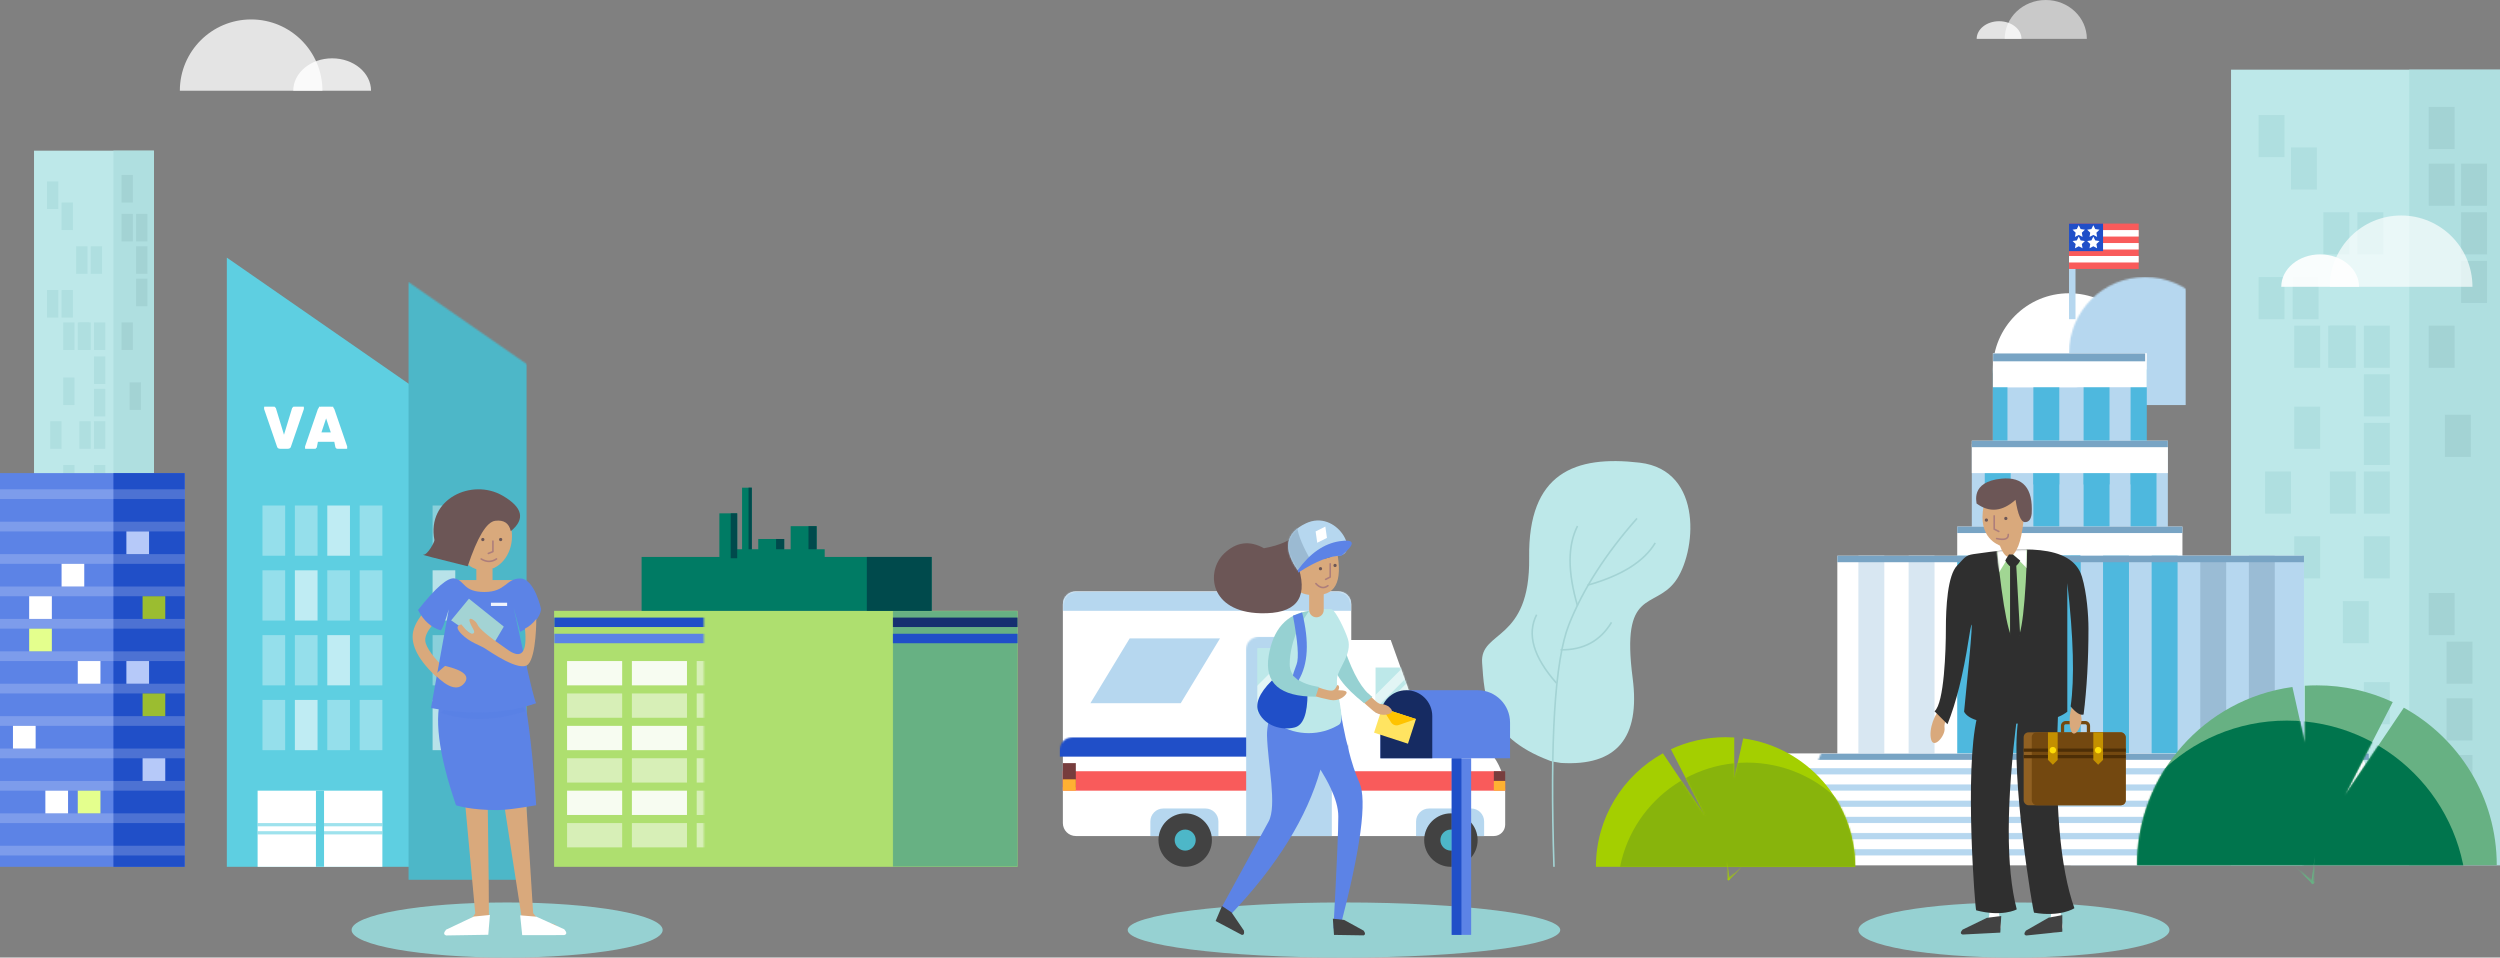 <?xml version="1.0" encoding="UTF-8"?>
<svg width="1543px" height="591px" viewBox="0 0 1543 591" version="1.1" xmlns="http://www.w3.org/2000/svg" xmlns:xlink="http://www.w3.org/1999/xlink">
    <rect x="0" y="0" width="1543" height="591" fill="#808080" stroke="none"/>
    <!-- Generator: Sketch 48.2 (47327) - http://www.bohemiancoding.com/sketch -->
    <title>main-illustration</title>
    <desc>Created with Sketch.</desc>
    <defs>
        <circle id="path-1" cx="47" cy="47" r="47"></circle>
        <rect id="path-3" x="0" y="0" width="95" height="21"></rect>
        <polygon id="path-5" points="30 0 389 0 419 69 0 69"></polygon>
        <path d="M0,111 C0,69.152 23.158,32.712 57.359,13.798 L93.729,67.846 L64.196,10.321 C78.418,3.698 94.277,0 111,0 C113.504,0 115.989,0.083 118.451,0.246 L118.451,35.353 L126.12,1.021 L126.12,1.021 C180.271,8.397 222,54.825 222,111" id="path-7"></path>
        <path d="M0,80 C0,49.839 16.691,23.576 41.34,9.945 L67.552,48.898 L46.268,7.438 C56.518,2.665 67.948,0 80,0 C81.805,0 83.595,0.06 85.37,0.177 L85.37,25.48 L90.897,0.736 L90.897,0.736 C129.925,6.052 160,39.514 160,80" id="path-9"></path>
        <path d="M178,30 L202.359,30 L219.41,77.667 L247.949,88.26 C263.008,93.849 273,108.217 273,124.279 L273,144 C273,147.866 269.866,151 266,151 L178,151 L8,151 C3.582,151 -3.47095419e-16,147.418 -8.8817842e-16,143 L-8.8817842e-16,8 C-1.42926142e-15,3.582 3.582,-7.65539184e-17 8,-8.8817842e-16 L170,-8.8817842e-16 C174.418,-1.69980292e-15 178,3.582 178,8 L178,30 Z" id="path-11"></path>
        <rect id="path-13" x="0" y="0" width="84" height="28"></rect>
        <rect id="path-15" x="0" y="0" width="39" height="40"></rect>
        <polygon id="path-17" points="0 0 173 120 173 376 0 376"></polygon>
        <rect id="path-19" x="0" y="0" width="286" height="158"></rect>
        <path d="M50.562,0.409 C72.271,3.366 89,21.979 89,44.5 C89,69.077 69.077,89 44.5,89 C19.923,89 0,69.077 0,44.5 C0,27.723 9.284,13.114 22.995,5.532 L37.576,27.199 L25.736,4.138 C31.438,1.483 37.796,0 44.5,0 C45.504,0 46.5,0.033 47.487,0.099 L47.487,14.173 L50.562,0.409 Z" id="path-21"></path>
        <path d="M6,31 C13.333,25.667 21.667,22.667 31,22 C45,21 30,-7 11,2 C-1.667,8 -3.333,17.667 6,31 Z" id="path-23"></path>
        <path d="M3,102 C1,86 -2.74743191e-13,68.333 0,49 C1.16574967e-13,40.854 1,27 4,17 C10.325,-4.082 44,-1 71,3 C76.028,3.745 76.533,5.413 81,10 C87,16 88,36 88,49 C88,62 89,95 95,100 C94.333,100.667 91.667,103.333 87,108 C81.667,94.667 77.333,77.333 74,56 C70.667,34.667 71.589,49.421 76.766,100.264 C73.98,105.434 64.132,107.915 47.222,107.706 C30.311,107.497 18.924,105.016 13.061,100.264 L13.061,20.89 C9.223,54.588 8.536,79.958 11,97 C7.667,101 5,102.667 3,102 Z" id="path-25"></path>
        <path d="M0.613,0.812 C1.771,41.524 4.214,62.411 7.94,63.475 C11.667,64.538 15.61,45.093 19.771,5.14 L0.613,0.812 Z" id="path-27"></path>
        <ellipse id="path-29" cx="17.5" cy="21" rx="17.5" ry="21"></ellipse>
        <path d="M3,1 C-2.333,15 0.481,38 11.444,70 C11.353,70 19.964,73 37,73 C41.467,73 49.445,72 60.935,70 C59.125,41.895 56.48,18.562 53,0 C55.72,0.667 39.053,1 3,1 Z" id="path-31"></path>
    </defs>
    <g id="Federal-New-Visual-Style" stroke="none" stroke-width="1" fill="none" fill-rule="evenodd" transform="translate(-17, -120)">
        <g id="main-illustration" transform="translate(17, 120)">
            <g id="Group-54" transform="translate(914, 43)">
                <g id="Group-28" transform="translate(463, 0)">
                    <rect id="Rectangle-100" fill="#BDE8E9" x="0" y="0" width="166" height="491"></rect>
                    <g id="Group-33" transform="translate(17, 28)" fill="#AFDFE0">
                        <rect id="Rectangle-101" x="0" y="0" width="16" height="26"></rect>
                        <rect id="Rectangle-101-Copy" x="20" y="20" width="16" height="26"></rect>
                        <rect id="Rectangle-101-Copy-2" x="40" y="60" width="16" height="26"></rect>
                        <rect id="Rectangle-101-Copy-3" x="61" y="60" width="16" height="26"></rect>
                        <rect id="Rectangle-101-Copy-5" x="0" y="100" width="16" height="26"></rect>
                        <rect id="Rectangle-101-Copy-4" x="21" y="100" width="16" height="26"></rect>
                        <rect id="Rectangle-101-Copy-7" x="22" y="130" width="16" height="26"></rect>
                        <rect id="Rectangle-101-Copy-6" x="43" y="130" width="16" height="26"></rect>
                        <rect id="Rectangle-101-Copy-9" x="44" y="130" width="16" height="26"></rect>
                        <rect id="Rectangle-101-Copy-8" x="65" y="130" width="16" height="26"></rect>
                        <rect id="Rectangle-101-Copy-11" x="44" y="220" width="16" height="26"></rect>
                        <rect id="Rectangle-101-Copy-14" x="4" y="220" width="16" height="26"></rect>
                        <rect id="Rectangle-101-Copy-15" x="22" y="180" width="16" height="26"></rect>
                        <rect id="Rectangle-101-Copy-16" x="22" y="260" width="16" height="26"></rect>
                        <rect id="Rectangle-101-Copy-17" x="52" y="300" width="16" height="26"></rect>
                        <rect id="Rectangle-101-Copy-18" x="65" y="260" width="16" height="26"></rect>
                        <rect id="Rectangle-101-Copy-19" x="65" y="350" width="16" height="26"></rect>
                        <rect id="Rectangle-101-Copy-10" x="65" y="220" width="16" height="26"></rect>
                        <rect id="Rectangle-101-Copy-12" x="65" y="190" width="16" height="26"></rect>
                        <rect id="Rectangle-101-Copy-13" x="65" y="160" width="16" height="26"></rect>
                    </g>
                    <rect id="Rectangle-100-Copy" fill="#AFDFE0" x="110" y="0" width="56" height="491"></rect>
                    <rect id="Rectangle-101-Copy-20" fill="#A3D3D4" x="122" y="158" width="16" height="26"></rect>
                    <rect id="Rectangle-101-Copy-21" fill="#A3D3D4" x="142" y="118" width="16" height="26"></rect>
                    <rect id="Rectangle-101-Copy-22" fill="#A3D3D4" x="142" y="88" width="16" height="26"></rect>
                    <rect id="Rectangle-101-Copy-23" fill="#A3D3D4" x="142" y="58" width="16" height="26"></rect>
                    <rect id="Rectangle-101-Copy-24" fill="#A3D3D4" x="122" y="58" width="16" height="26"></rect>
                    <rect id="Rectangle-101-Copy-25" fill="#A3D3D4" x="122" y="23" width="16" height="26"></rect>
                    <rect id="Rectangle-101-Copy-26" fill="#A3D3D4" x="132" y="213" width="16" height="26"></rect>
                    <rect id="Rectangle-101-Copy-27" fill="#A3D3D4" x="122" y="323" width="16" height="26"></rect>
                    <rect id="Rectangle-101-Copy-28" fill="#A3D3D4" x="133" y="353" width="16" height="26"></rect>
                    <rect id="Rectangle-101-Copy-29" fill="#A3D3D4" x="133" y="423" width="16" height="26"></rect>
                    <rect id="Rectangle-101-Copy-30" fill="#A3D3D4" x="133" y="388" width="16" height="26"></rect>
                </g>
                <g id="Group-16" transform="translate(154, 95)">
                    <g id="Group-38" transform="translate(140, 0)">
                        <g id="Group-40" transform="translate(0, 43)">
                            <g id="Rectangle-85" transform="translate(22, 0)">
                                <mask id="mask-2" fill="white">
                                    <use xlink:href="#path-1"></use>
                                </mask>
                                <use id="Mask" fill="#FFFFFF" xlink:href="#path-1"></use>
                                <rect fill="#B6D7EF" mask="url(#mask-2)" x="47" y="-10" width="72" height="79"></rect>
                            </g>
                            <g id="Group-39" transform="translate(0, 37)">
                                <rect id="Rectangle-62" fill="#B6D7EF" x="9" y="56" width="121" height="69"></rect>
                                <rect id="Rectangle-62-Copy" fill="#B6D7EF" x="22" y="21" width="94" height="69"></rect>
                                <rect id="Rectangle-65" fill="#4EB8DE" x="17" y="55" width="16" height="71"></rect>
                                <rect id="Rectangle-65-Copy" fill="#4EB8DE" x="47" y="55" width="16" height="71"></rect>
                                <rect id="Rectangle-65-Copy-2" fill="#4EB8DE" x="78" y="55" width="16" height="71"></rect>
                                <rect id="Rectangle-65-Copy-3" fill="#4EB8DE" x="107" y="55" width="16" height="71"></rect>
                                <rect id="Rectangle-65-Copy-7" fill="#4EB8DE" x="22" y="10" width="9" height="71"></rect>
                                <rect id="Rectangle-65-Copy-6" fill="#4EB8DE" x="47" y="10" width="16" height="71"></rect>
                                <rect id="Rectangle-65-Copy-5" fill="#4EB8DE" x="78" y="10" width="16" height="71"></rect>
                                <rect id="Rectangle-65-Copy-4" fill="#4EB8DE" x="107" y="10" width="10" height="71"></rect>
                                <rect id="Rectangle-61" fill="#FFFFFF" x="0" y="107" width="139" height="20"></rect>
                                <rect id="Rectangle-61-Copy" fill="#FFFFFF" x="9" y="54" width="121" height="20"></rect>
                                <rect id="Rectangle-61-Copy-4" fill="#78A4C4" x="9" y="54" width="121" height="4"></rect>
                                <rect id="Rectangle-61-Copy-5" fill="#78A4C4" x="0" y="107" width="139" height="4"></rect>
                                <g id="Rectangle-61-Copy-3" transform="translate(22, 0)">
                                    <mask id="mask-4" fill="white">
                                        <use xlink:href="#path-3"></use>
                                    </mask>
                                    <use id="Mask" fill="#FFFFFF" xlink:href="#path-3"></use>
                                    <rect fill="#78A4C4" mask="url(#mask-4)" x="0" y="0" width="94" height="5"></rect>
                                </g>
                            </g>
                        </g>
                        <g id="Group-37" transform="translate(69, 0)">
                            <rect id="Rectangle-73" fill="#B6D7EF" x="0" y="22" width="4" height="37"></rect>
                            <rect id="Rectangle-74" fill="#F95B5B" x="0" y="0" width="43" height="28"></rect>
                            <rect id="Rectangle-87" fill="#FFFFFF" x="0" y="4" width="43" height="4"></rect>
                            <rect id="Rectangle-87-Copy" fill="#FFFFFF" x="0" y="12" width="43" height="4"></rect>
                            <rect id="Rectangle-87-Copy-2" fill="#FFFFFF" x="0" y="20" width="43" height="4"></rect>
                            <rect id="Rectangle-86" fill="#204FC8" x="0" y="0" width="21" height="17"></rect>
                            <polygon id="Star-Copy-3" fill="#FFFFFF" points="6 14 3.649 15.236 4.098 12.618 2.196 10.764 4.824 10.382 6 8 7.176 10.382 9.804 10.764 7.902 12.618 8.351 15.236"></polygon>
                            <polygon id="Star-Copy-2" fill="#FFFFFF" points="15 14 12.649 15.236 13.098 12.618 11.196 10.764 13.824 10.382 15 8 16.176 10.382 18.804 10.764 16.902 12.618 17.351 15.236"></polygon>
                            <polygon id="Star-Copy-5" fill="#FFFFFF" points="6 7 3.649 8.236 4.098 5.618 2.196 3.764 4.824 3.382 6 1 7.176 3.382 9.804 3.764 7.902 5.618 8.351 8.236"></polygon>
                            <polygon id="Star-Copy-4" fill="#FFFFFF" points="15 7 12.649 8.236 13.098 5.618 11.196 3.764 13.824 3.382 15 1 16.176 3.382 18.804 3.764 16.902 5.618 17.351 8.236"></polygon>
                        </g>
                    </g>
                    <rect id="Rectangle-50" fill="#FFFFFF" x="66" y="205" width="287" height="191"></rect>
                    <rect id="Rectangle-65" fill="#D8E7F2" x="79" y="205" width="16" height="123"></rect>
                    <rect id="Rectangle-65-Copy-8" fill="#D8E7F2" x="110" y="205" width="16" height="123"></rect>
                    <rect id="Rectangle-65-Copy-9" fill="#4EB8DE" x="140" y="205" width="16" height="123"></rect>
                    <rect id="Rectangle-65-Copy-10" fill="#4EB8DE" x="170" y="205" width="16" height="123"></rect>
                    <rect id="Rectangle-50-Copy" fill="#B6D7EF" x="210" y="205" width="144" height="191"></rect>
                    <rect id="Rectangle-65-Copy-11" fill="#4EB8DE" x="200" y="205" width="16" height="123"></rect>
                    <rect id="Rectangle-65-Copy-11" fill="#4EB8DE" x="200" y="205" width="16" height="123"></rect>
                    <rect id="Rectangle-65-Copy-11" fill="#4EB8DE" x="200" y="205" width="16" height="123"></rect>
                    <rect id="Rectangle-65-Copy-12" fill="#4EB8DE" x="230" y="205" width="16" height="123"></rect>
                    <rect id="Rectangle-65-Copy-13" fill="#4EB8DE" x="260" y="205" width="16" height="123"></rect>
                    <rect id="Rectangle-65-Copy-14" fill="#9ABCD5" x="290" y="205" width="16" height="123"></rect>
                    <rect id="Rectangle-65-Copy-15" fill="#9ABCD5" x="320" y="205" width="16" height="123"></rect>
                    <rect id="Rectangle-61-Copy-5" fill="#78A4C4" x="66" y="205" width="288" height="4"></rect>
                    <g id="Rectangle-61-Copy-6" transform="translate(0, 327)">
                        <mask id="mask-6" fill="white">
                            <use xlink:href="#path-5"></use>
                        </mask>
                        <use id="Mask" fill="#FFFFFF" xlink:href="#path-5"></use>
                        <rect id="Rectangle-52" fill="#B6D7EF" mask="url(#mask-6)" x="-22" y="9" width="454" height="4"></rect>
                        <rect id="Rectangle-52-Copy" fill="#B6D7EF" mask="url(#mask-6)" x="-22" y="19" width="454" height="4"></rect>
                        <rect id="Rectangle-52-Copy-2" fill="#B6D7EF" mask="url(#mask-6)" x="-22" y="29" width="454" height="4"></rect>
                        <rect id="Rectangle-52-Copy-3" fill="#B6D7EF" mask="url(#mask-6)" x="-22" y="39" width="454" height="4"></rect>
                        <rect id="Rectangle-52-Copy-4" fill="#B6D7EF" mask="url(#mask-6)" x="-22" y="49" width="454" height="4"></rect>
                        <rect id="Rectangle-52-Copy-5" fill="#B6D7EF" mask="url(#mask-6)" x="-22" y="59" width="454" height="4"></rect>
                        <rect fill="#78A4C4" mask="url(#mask-6)" x="26" y="0" width="368" height="4"></rect>
                    </g>
                </g>
                <g id="Oval-37-Copy-2" transform="translate(516, 435.5) scale(-1, 1) translate(-516, -435.5) translate(405, 380)">
                    <g id="Group-24">
                        <mask id="mask-8" fill="white">
                            <use xlink:href="#path-7"></use>
                        </mask>
                        <use id="Combined-Shape" fill="#67B183" xlink:href="#path-7"></use>
                        <path d="M240.553,132.752 C240.553,71.449 190.857,21.752 129.553,21.752 C68.25,21.752 18.553,71.449 18.553,132.752" id="Oval-37-Copy" fill="#00754D" mask="url(#mask-8)"></path>
                        <rect id="Rectangle-3" fill="#67B183" mask="url(#mask-8)" transform="translate(106.522, 71.654) rotate(-8) translate(-106.522, -71.654) " x="105.562" y="20.473" width="1.919" height="102.363"></rect>
                        <rect id="Rectangle-3-Copy-4" fill="#67B183" mask="url(#mask-8)" transform="translate(149.087, 85.92) rotate(-315) translate(-149.087, -85.92) " x="148.127" y="34.739" width="1.919" height="102.363"></rect>
                        <rect id="Rectangle-3-Copy" fill="#67B183" mask="url(#mask-8)" transform="translate(122.277, 51.488) rotate(38) translate(-122.277, -51.488) " x="121.317" y="25.898" width="1.919" height="51.182"></rect>
                        <rect id="Rectangle-3-Copy-5" fill="#67B183" mask="url(#mask-8)" transform="translate(163.611, 58.078) scale(-1, 1) rotate(38) translate(-163.611, -58.078) " x="162.652" y="48.481" width="1.919" height="19.193"></rect>
                        <rect id="Rectangle-3-Copy-3" fill="#67B183" mask="url(#mask-8)" transform="translate(88.805, 89.852) scale(-1, 1) rotate(-300) translate(-88.805, -89.852) " x="87.846" y="64.261" width="1.919" height="51.182"></rect>
                    </g>
                </g>
                <g id="Oval-37-Copy-3" transform="translate(71, 412)">
                    <g id="Group-24">
                        <mask id="mask-10" fill="white">
                            <use xlink:href="#path-9"></use>
                        </mask>
                        <use id="Combined-Shape" fill="#A4CF00" xlink:href="#path-9"></use>
                        <path d="M173.372,95.677 C173.372,51.494 137.555,15.677 93.372,15.677 C49.189,15.677 13.372,51.494 13.372,95.677" id="Oval-37-Copy" fill="#88B40C" mask="url(#mask-10)"></path>
                        <rect id="Rectangle-3" fill="#A4CF00" mask="url(#mask-10)" transform="translate(76.772, 51.643) rotate(-8) translate(-76.772, -51.643) " x="76.081" y="14.755" width="1.383" height="73.775"></rect>
                        <rect id="Rectangle-3-Copy-4" fill="#A4CF00" mask="url(#mask-10)" transform="translate(107.45, 61.925) rotate(-315) translate(-107.45, -61.925) " x="106.758" y="25.037" width="1.383" height="73.775"></rect>
                        <rect id="Rectangle-3-Copy" fill="#A4CF00" mask="url(#mask-10)" transform="translate(88.127, 37.109) rotate(38) translate(-88.127, -37.109) " x="87.436" y="18.665" width="1.383" height="36.888"></rect>
                        <rect id="Rectangle-3-Copy-5" fill="#A4CF00" mask="url(#mask-10)" transform="translate(117.918, 41.858) scale(-1, 1) rotate(38) translate(-117.918, -41.858) " x="117.226" y="34.941" width="1.383" height="13.833"></rect>
                        <rect id="Rectangle-3-Copy-3" fill="#A4CF00" mask="url(#mask-10)" transform="translate(64.004, 64.758) scale(-1, 1) rotate(-300) translate(-64.004, -64.758) " x="63.312" y="46.314" width="1.383" height="36.888"></rect>
                    </g>
                </g>
                <g id="Group-51-Copy" transform="translate(65, 366.5) scale(-1, 1) translate(-65, -366.5) translate(0, 241)">
                    <path d="M80.606,186.882 C46.248,188.967 31.489,171.504 36.328,134.492 C43.587,78.975 23.263,92.268 10.198,75.065 C-2.868,57.863 -7.949,6.255 31.973,1.564 C71.895,-3.128 100.93,7.819 100.204,60.209 C99.478,112.598 130.69,104.779 129.238,125.109 C127.786,145.439 127.137,170.461 87.941,185.318 C86.973,185.839 84.528,186.36 80.606,186.882 Z" id="Path-101" fill="#BDE8E9"></path>
                    <path d="M84.882,251 C87.431,173.328 84.373,123.545 75.706,101.651 C67.039,79.757 53.02,57.863 33.647,35.969" id="Path-40" stroke="#A3D3D4"></path>
                    <path d="M70.353,89.922 C76.471,69.071 76.471,52.65 70.353,40.66" id="Path-103" stroke="#A3D3D4"></path>
                    <path d="M39.765,90.704 C45.882,69.853 45.882,53.432 39.765,41.442" id="Path-103-Copy-2" stroke="#A3D3D4" transform="translate(42.059, 66.073) scale(-1, 1) rotate(58) translate(-42.059, -66.073) "></path>
                    <path d="M60.849,128.167 C68.496,116.36 69.26,104.461 63.143,92.471" id="Path-103-Copy-3" stroke="#A3D3D4" transform="translate(64.035, 110.319) scale(-1, 1) rotate(58) translate(-64.035, -110.319) "></path>
                    <path d="M83.353,137.62 C97.627,121.46 101.706,107.385 95.588,95.396" id="Path-103-Copy" stroke="#A3D3D4"></path>
                </g>
            </g>
            <g id="Group-32">
                <ellipse id="Oval-16-Copy-2" fill="#96D1D2" cx="1243" cy="574" rx="96" ry="17"></ellipse>
                <ellipse id="Oval-16-Copy-3" fill="#96D1D2" cx="313" cy="574" rx="96" ry="17"></ellipse>
                <g id="Group-3-Copy-2" transform="translate(170, 34) scale(-1, 1) translate(-170, -34) translate(111, 12)" fill="#FFFFFF">
                    <path d="M118,44 C118,19.699 98.301,0 74,0 C49.699,0 30,19.699 30,44" id="Oval-2" opacity="0.786"></path>
                    <path d="M48,44 C48,32.954 37.255,24 24,24 C10.745,24 0,32.954 0,44" id="Oval-2-Copy" opacity="0.82"></path>
                </g>
                <g id="Group-3-Copy" transform="translate(1220, 0)" fill="#FFFFFF">
                    <path d="M68,24 C68,10.745 56.648,0 42.644,0 C28.64,0 17.288,10.745 17.288,24" id="Oval-2" opacity="0.572"></path>
                    <path d="M27.661,24 C27.661,17.975 21.469,13.091 13.831,13.091 C6.192,13.091 0,17.975 0,24" id="Oval-2-Copy" opacity="0.776"></path>
                </g>
                <g id="Group-11" transform="translate(21, 93)">
                    <g id="Group-28-Copy">
                        <rect id="Rectangle-100" fill="#BDE8E9" x="0" y="0" width="74" height="412"></rect>
                        <g id="Group-33" transform="translate(8, 19)" fill="#AFDFE0">
                            <rect id="Rectangle-101" x="0" y="0" width="7" height="17"></rect>
                            <rect id="Rectangle-101-Copy" x="9" y="13" width="7" height="17"></rect>
                            <rect id="Rectangle-101-Copy-2" x="18" y="40" width="7" height="17"></rect>
                            <rect id="Rectangle-101-Copy-3" x="27" y="40" width="7" height="17"></rect>
                            <rect id="Rectangle-101-Copy-5" x="0" y="67" width="7" height="17"></rect>
                            <rect id="Rectangle-101-Copy-4" x="9" y="67" width="7" height="17"></rect>
                            <rect id="Rectangle-101-Copy-7" x="10" y="87" width="7" height="17"></rect>
                            <rect id="Rectangle-101-Copy-6" x="19" y="87" width="7" height="17"></rect>
                            <rect id="Rectangle-101-Copy-9" x="20" y="87" width="7" height="17"></rect>
                            <rect id="Rectangle-101-Copy-8" x="29" y="87" width="7" height="17"></rect>
                            <rect id="Rectangle-101-Copy-11" x="20" y="148" width="7" height="17"></rect>
                            <rect id="Rectangle-101-Copy-14" x="2" y="148" width="7" height="17"></rect>
                            <rect id="Rectangle-101-Copy-15" x="10" y="121" width="7" height="17"></rect>
                            <rect id="Rectangle-101-Copy-16" x="10" y="175" width="7" height="17"></rect>
                            <rect id="Rectangle-101-Copy-17" x="23" y="202" width="7" height="17"></rect>
                            <rect id="Rectangle-101-Copy-18" x="29" y="175" width="7" height="17"></rect>
                            <rect id="Rectangle-101-Copy-19" x="29" y="236" width="7" height="17"></rect>
                            <rect id="Rectangle-101-Copy-10" x="29" y="148" width="7" height="17"></rect>
                            <rect id="Rectangle-101-Copy-12" x="29" y="128" width="7" height="17"></rect>
                            <rect id="Rectangle-101-Copy-13" x="29" y="108" width="7" height="17"></rect>
                            <rect id="Rectangle-101-Copy-37" x="10" y="257" width="7" height="17"></rect>
                            <rect id="Rectangle-101-Copy-36" x="20" y="257" width="7" height="17"></rect>
                            <rect id="Rectangle-101-Copy-38" x="-9.59232693e-14" y="227" width="7" height="17"></rect>
                            <rect id="Rectangle-101-Copy-39" x="10" y="287" width="7" height="17"></rect>
                            <rect id="Rectangle-101-Copy-40" x="10" y="347" width="7" height="17"></rect>
                            <rect id="Rectangle-101-Copy-41" x="20" y="347" width="7" height="17"></rect>
                            <rect id="Rectangle-101-Copy-42" x="30" y="347" width="7" height="17"></rect>
                            <rect id="Rectangle-101-Copy-35" x="29" y="257" width="7" height="17"></rect>
                            <rect id="Rectangle-101-Copy-34" x="20" y="318" width="7" height="17"></rect>
                            <rect id="Rectangle-101-Copy-33" x="2" y="318" width="7" height="17"></rect>
                            <rect id="Rectangle-101-Copy-32" x="29" y="298" width="7" height="17"></rect>
                            <rect id="Rectangle-101-Copy-31" x="29" y="278" width="7" height="17"></rect>
                        </g>
                        <rect id="Rectangle-100-Copy" fill="#AFDFE0" x="49" y="0" width="25" height="412"></rect>
                        <rect id="Rectangle-101-Copy-20" fill="#A3D3D4" x="54" y="106" width="7" height="17"></rect>
                        <rect id="Rectangle-101-Copy-21" fill="#A3D3D4" x="63" y="79" width="7" height="17"></rect>
                        <rect id="Rectangle-101-Copy-22" fill="#A3D3D4" x="63" y="59" width="7" height="17"></rect>
                        <rect id="Rectangle-101-Copy-23" fill="#A3D3D4" x="63" y="39" width="7" height="17"></rect>
                        <rect id="Rectangle-101-Copy-24" fill="#A3D3D4" x="54" y="39" width="7" height="17"></rect>
                        <rect id="Rectangle-101-Copy-25" fill="#A3D3D4" x="54" y="15" width="7" height="17"></rect>
                        <rect id="Rectangle-101-Copy-26" fill="#A3D3D4" x="59" y="143" width="7" height="17"></rect>
                        <rect id="Rectangle-101-Copy-27" fill="#A3D3D4" x="54" y="217" width="7" height="17"></rect>
                        <rect id="Rectangle-101-Copy-28" fill="#A3D3D4" x="59" y="237" width="7" height="17"></rect>
                        <rect id="Rectangle-101-Copy-29" fill="#A3D3D4" x="59" y="284" width="7" height="17"></rect>
                        <rect id="Rectangle-101-Copy-30" fill="#A3D3D4" x="59" y="261" width="7" height="17"></rect>
                    </g>
                </g>
                <g id="Group-33" transform="translate(656, 365)">
                    <g id="Group-31">
                        <mask id="mask-12" fill="white">
                            <use xlink:href="#path-11"></use>
                        </mask>
                        <use id="Mask" fill="#FFFFFF" xlink:href="#path-11"></use>
                        <g id="Group-29-Copy" mask="url(#mask-12)">
                            <g transform="translate(193, 47)">
                                <mask id="mask-14" fill="white">
                                    <use xlink:href="#path-13"></use>
                                </mask>
                                <use id="Mask" stroke="none" fill="#BDE8E9" fill-rule="evenodd" xlink:href="#path-13"></use>
                                <g id="Group-29-Copy" stroke="none" stroke-width="1" fill="none" fill-rule="evenodd" mask="url(#mask-14)" opacity="0.56">
                                    <g transform="translate(21.134, 6.257) rotate(-315) translate(-21.134, -6.257) translate(13.634, -99.743)" fill="#FFFFFF">
                                        <rect id="Rectangle-102" x="0.052" y="-0.087" width="6" height="212"></rect>
                                        <rect id="Rectangle-102-Copy" x="8.537" y="-0.087" width="6" height="212"></rect>
                                    </g>
                                </g>
                            </g>
                        </g>
                        <rect id="Rectangle-31-Copy-2" fill="#B6D7EF" mask="url(#mask-12)" x="0" y="0" width="178" height="12"></rect>
                        <rect id="Rectangle-35" fill="#204FC8" mask="url(#mask-12)" x="-2" y="90" width="278" height="12"></rect>
                        <polygon id="Rectangle-35-Copy" fill="#F95B5B" mask="url(#mask-12)" points="-2 111 276 111 276 123 -2 123"></polygon>
                        <rect id="Rectangle-36" fill="#B6D7EF" mask="url(#mask-12)" x="113" y="28" width="53" height="123"></rect>
                        <polygon id="Rectangle-32-Copy" fill="#B6D7EF" mask="url(#mask-12)" points="41.242 29 97 29 72.758 69 17 69"></polygon>
                        <g id="Group-29" mask="url(#mask-12)">
                            <g transform="translate(120, 35)">
                                <mask id="mask-16" fill="white">
                                    <use xlink:href="#path-15"></use>
                                </mask>
                                <use id="Mask" stroke="none" fill="#BDE8E9" fill-rule="evenodd" xlink:href="#path-15"></use>
                                <g id="Group-29" stroke="none" stroke-width="1" fill="none" fill-rule="evenodd" mask="url(#mask-16)" opacity="0.56">
                                    <g transform="translate(18.021, 22.085) rotate(-315) translate(-18.021, -22.085) translate(6.021, -83.415)" fill="#FFFFFF">
                                        <rect id="Rectangle-102" x="0.041" y="-0.045" width="9" height="211"></rect>
                                        <rect id="Rectangle-102-Copy" x="14.183" y="-0.045" width="9" height="211"></rect>
                                    </g>
                                </g>
                            </g>
                        </g>
                        <g mask="url(#mask-12)">
                            <g transform="translate(-2, 111)"></g>
                        </g>
                    </g>
                    <polygon id="Rectangle-58" fill="#773D3D" points="0 106 8 106 8 121 0 121"></polygon>
                    <rect id="Rectangle-58-Copy-5" fill="#FFB132" x="0" y="116" width="8" height="7"></rect>
                    <polygon id="Rectangle-58-Copy-7" fill="#773D3D" points="266 111 273 111 273 117 266 117"></polygon>
                    <polygon id="Rectangle-58-Copy-6" fill="#FFB132" points="266 117 273 117 273 123 266 123"></polygon>
                    <g id="Group-113" transform="translate(54, 134)">
                        <path d="M172,5.68434189e-14 L198,5.68434189e-14 C202.418,5.60317944e-14 206,3.582 206,8 L206,17 L164,17 L164,8 C164,3.582 167.582,5.76550434e-14 172,5.68434189e-14 Z" id="Rectangle-63" fill="#B6D7EF"></path>
                        <path d="M8,5.68434189e-14 L34,5.68434189e-14 C38.418,5.60317944e-14 42,3.582 42,8 L42,17 L2.84217094e-13,17 L2.84217094e-13,8 C2.83676011e-13,3.582 3.582,5.76550434e-14 8,5.68434189e-14 Z" id="Rectangle-63-Copy" fill="#B6D7EF"></path>
                        <circle id="Oval-19" fill="#424242" cx="185.5" cy="19.5" r="16.5"></circle>
                        <circle id="Oval-19-Copy-2" fill="#4DB7C8" cx="185.5" cy="19.5" r="6.5"></circle>
                        <circle id="Oval-19-Copy" fill="#424242" cx="21.5" cy="19.5" r="16.5"></circle>
                        <circle id="Oval-19-Copy-2" fill="#4DB7C8" cx="21.5" cy="19.5" r="6.5"></circle>
                    </g>
                </g>
                <g id="Group-15" transform="translate(140, 159)">
                    <g id="Rectangle-11">
                        <mask id="mask-18" fill="white">
                            <use xlink:href="#path-17"></use>
                        </mask>
                        <use id="Mask" fill="#5ECFE1" xlink:href="#path-17"></use>
                        <rect fill="#4DB7C8" mask="url(#mask-18)" x="112" y="15" width="73" height="369"></rect>
                    </g>
                    <path d="M33.111,118 C31.813,118 31.148,117.505 30.944,116.556 L23,93.444 C23.038,93.077 23,92.916 23,92.722 C23,92.594 23.082,92.402 23,92 C23.408,92.08 23.603,92 23.722,92 L28.778,92 C29.001,92 29.333,92.093 29.5,92 C29.811,92.464 29.967,92.681 30.222,92.722 L35.278,109.333 L40.333,92.722 C40.588,92.681 40.745,92.464 41.056,92 C41.222,92.093 41.555,92 41.778,92 L46.833,92 C46.953,92 47.148,92.08 47.556,92 C47.474,92.402 47.556,92.594 47.556,92.722 C47.556,92.916 47.518,93.077 47.556,93.444 L39.611,116.556 C39.408,117.505 38.743,118 37.444,118 L33.111,118 Z M74.278,116.556 C74.228,116.873 74.278,117.059 74.278,117.278 C74.278,117.406 74.197,117.598 74.278,118 C73.873,117.92 73.68,118 73.556,118 L68.5,118 C68.326,118 67.996,117.907 67.778,118 C67.523,117.536 67.367,117.319 67.056,117.278 L66.333,113.667 L56.222,113.667 L55.5,117.278 C55.189,117.319 55.033,117.536 54.778,118 C54.56,117.907 54.23,118 54.056,118 L49,118 C48.875,118 48.682,117.92 48.278,118 C48.359,117.598 48.278,117.406 48.278,117.278 C48.278,117.059 48.328,116.873 48.278,116.556 L56.222,93.444 C56.695,92.879 56.895,92.588 56.944,92 C57.443,92.118 57.804,92 58.389,92 L64.167,92 C64.752,92 65.113,92.118 65.611,92 C65.661,92.588 65.86,92.879 66.333,93.444 L74.278,116.556 Z M64.167,107.889 L61.278,99.222 L58.389,107.889 L64.167,107.889 Z" id="VA" fill="#FFFFFF"></path>
                    <rect id="Rectangle-48" fill="#FFFFFF" opacity="0.34" x="22" y="153" width="14" height="31"></rect>
                    <rect id="Rectangle-48-Copy" fill="#FFFFFF" opacity="0.34" x="42" y="153" width="14" height="31"></rect>
                    <rect id="Rectangle-48-Copy-2" fill="#FFFFFF" opacity="0.6" x="62" y="153" width="14" height="31"></rect>
                    <rect id="Rectangle-48-Copy-3" fill="#FFFFFF" opacity="0.34" x="82" y="153" width="14" height="31"></rect>
                    <rect id="Rectangle-48-Copy-7" fill="#FFFFFF" opacity="0.34" x="22" y="193" width="14" height="31"></rect>
                    <rect id="Rectangle-48-Copy-6" fill="#FFFFFF" opacity="0.6" x="42" y="193" width="14" height="31"></rect>
                    <rect id="Rectangle-48-Copy-5" fill="#FFFFFF" opacity="0.34" x="62" y="193" width="14" height="31"></rect>
                    <rect id="Rectangle-48-Copy-4" fill="#FFFFFF" opacity="0.34" x="82" y="193" width="14" height="31"></rect>
                    <rect id="Rectangle-48-Copy-11" fill="#FFFFFF" opacity="0.34" x="22" y="233" width="14" height="31"></rect>
                    <rect id="Rectangle-48-Copy-10" fill="#FFFFFF" opacity="0.34" x="42" y="233" width="14" height="31"></rect>
                    <rect id="Rectangle-48-Copy-9" fill="#FFFFFF" opacity="0.6" x="62" y="233" width="14" height="31"></rect>
                    <rect id="Rectangle-48-Copy-8" fill="#FFFFFF" opacity="0.34" x="82" y="233" width="14" height="31"></rect>
                    <rect id="Rectangle-48-Copy-15" fill="#FFFFFF" opacity="0.34" x="22" y="273" width="14" height="31"></rect>
                    <rect id="Rectangle-13" fill="#FFFFFF" x="19" y="329" width="77" height="47"></rect>
                    <rect id="Rectangle-15" fill="#5ECFE1" x="55" y="329" width="5" height="47"></rect>
                    <g id="Group-13" transform="translate(19, 349)" fill="#5ECFE1" opacity="0.6">
                        <g id="Group-14">
                            <rect id="Rectangle-15-Copy" transform="translate(38.5, 1) rotate(-270) translate(-38.5, -1) " x="37.5" y="-37.5" width="2" height="77"></rect>
                            <rect id="Rectangle-15-Copy-2" transform="translate(38.5, 6) rotate(-270) translate(-38.5, -6) " x="37.5" y="-32.5" width="2" height="77"></rect>
                        </g>
                    </g>
                    <rect id="Rectangle-48-Copy-14" fill="#FFFFFF" opacity="0.6" x="42" y="273" width="14" height="31"></rect>
                    <rect id="Rectangle-48-Copy-13" fill="#FFFFFF" opacity="0.34" x="62" y="273" width="14" height="31"></rect>
                    <rect id="Rectangle-48-Copy-12" fill="#FFFFFF" opacity="0.34" x="82" y="273" width="14" height="31"></rect>
                    <rect id="Rectangle-48-Copy-18" fill="#FFFFFF" opacity="0.6" x="127" y="273" width="14" height="31"></rect>
                    <rect id="Rectangle-48-Copy-17" fill="#FFFFFF" opacity="0.34" x="147" y="273" width="14" height="31"></rect>
                    <rect id="Rectangle-48-Copy-20" fill="#FFFFFF" opacity="0.34" x="127" y="233" width="14" height="31"></rect>
                    <rect id="Rectangle-48-Copy-19" fill="#FFFFFF" opacity="0.6" x="147" y="233" width="14" height="31"></rect>
                    <rect id="Rectangle-48-Copy-22" fill="#FFFFFF" opacity="0.6" x="127" y="193" width="14" height="31"></rect>
                    <rect id="Rectangle-48-Copy-24" fill="#FFFFFF" opacity="0.34" x="127" y="153" width="14" height="31"></rect>
                    <rect id="Rectangle-48-Copy-23" fill="#FFFFFF" opacity="0.6" x="147" y="153" width="14" height="31"></rect>
                </g>
                <g id="Group-51" transform="translate(342, 301)">
                    <g id="Group-26" transform="translate(0, 76)">
                        <mask id="mask-20" fill="white">
                            <use xlink:href="#path-19"></use>
                        </mask>
                        <use id="Mask" fill="#AEDF6F" xlink:href="#path-19"></use>
                        <rect id="Rectangle-59-Copy" fill="#67B183" mask="url(#mask-20)" x="209" y="0" width="77" height="158"></rect>
                        <rect id="Rectangle-63" fill="#204FC8" mask="url(#mask-20)" x="0" y="4" width="209" height="6"></rect>
                        <rect id="Rectangle-63-Copy" fill="#5C83E6" mask="url(#mask-20)" x="0" y="14" width="209" height="6"></rect>
                        <rect id="Rectangle-63-Copy-3" fill="#163070" mask="url(#mask-20)" x="209" y="4" width="77" height="6"></rect>
                        <rect id="Rectangle-63-Copy-2" fill="#204FC8" mask="url(#mask-20)" x="209" y="14" width="77" height="6"></rect>
                        <g id="Group-10" mask="url(#mask-20)" fill="#FFFFFF">
                            <g transform="translate(8, 31)">
                                <rect id="Rectangle-72" opacity="0.9" x="0" y="0" width="34" height="15"></rect>
                                <rect id="Rectangle-72-Copy" opacity="0.9" x="40" y="0" width="34" height="15"></rect>
                                <rect id="Rectangle-72-Copy-2" opacity="0.5" x="80" y="0" width="34" height="15"></rect>
                                <rect id="Rectangle-72-Copy-3" opacity="0.5" x="120" y="0" width="34" height="15"></rect>
                                <rect id="Rectangle-72-Copy-4" opacity="0.5" x="160" y="0" width="34" height="15"></rect>
                                <rect id="Rectangle-72-Copy-5" opacity="0.2" x="211" y="0" width="34" height="15"></rect>
                                <rect id="Rectangle-72-Copy-6" opacity="0.2" x="231" y="20" width="34" height="15"></rect>
                                <rect id="Rectangle-72-Copy-8" opacity="0.2" x="211" y="40" width="34" height="15"></rect>
                                <rect id="Rectangle-72-Copy-7" opacity="0.2" x="231" y="60" width="34" height="15"></rect>
                                <rect id="Rectangle-72-Copy-10" opacity="0.2" x="211" y="80" width="34" height="15"></rect>
                                <rect id="Rectangle-72-Copy-9" opacity="0.2" x="231" y="100" width="34" height="15"></rect>
                            </g>
                        </g>
                        <g id="Group-10-Copy" mask="url(#mask-20)" fill="#FFFFFF">
                            <g transform="translate(8, 51)">
                                <rect id="Rectangle-72" opacity="0.5" x="0" y="0" width="34" height="15"></rect>
                                <rect id="Rectangle-72-Copy" opacity="0.5" x="40" y="0" width="34" height="15"></rect>
                                <rect id="Rectangle-72-Copy-2" opacity="0.5" x="80" y="0" width="34" height="15"></rect>
                                <rect id="Rectangle-72-Copy-3" opacity="0.9" x="120" y="0" width="34" height="15"></rect>
                                <rect id="Rectangle-72-Copy-4" opacity="0.9" x="160" y="0" width="34" height="15"></rect>
                            </g>
                        </g>
                        <g id="Group-10-Copy-3" mask="url(#mask-20)" fill="#FFFFFF">
                            <g transform="translate(8, 71)">
                                <rect id="Rectangle-72" opacity="0.9" x="0" y="0" width="34" height="15"></rect>
                                <rect id="Rectangle-72-Copy" opacity="0.9" x="40" y="0" width="34" height="15"></rect>
                                <rect id="Rectangle-72-Copy-2" opacity="0.5" x="80" y="0" width="34" height="15"></rect>
                                <rect id="Rectangle-72-Copy-3" opacity="0.5" x="120" y="0" width="34" height="15"></rect>
                                <rect id="Rectangle-72-Copy-4" opacity="0.5" x="160" y="0" width="34" height="15"></rect>
                            </g>
                        </g>
                        <g id="Group-10-Copy-2" mask="url(#mask-20)" fill="#FFFFFF">
                            <g transform="translate(8, 91)">
                                <rect id="Rectangle-72" opacity="0.5" x="0" y="0" width="34" height="15"></rect>
                                <rect id="Rectangle-72-Copy" opacity="0.5" x="40" y="0" width="34" height="15"></rect>
                                <rect id="Rectangle-72-Copy-2" opacity="0.5" x="80" y="0" width="34" height="15"></rect>
                                <rect id="Rectangle-72-Copy-3" opacity="0.9" x="120" y="0" width="34" height="15"></rect>
                                <rect id="Rectangle-72-Copy-4" opacity="0.9" x="160" y="0" width="34" height="15"></rect>
                            </g>
                        </g>
                        <g id="Group-10-Copy-5" mask="url(#mask-20)" fill="#FFFFFF">
                            <g transform="translate(8, 111)">
                                <rect id="Rectangle-72" opacity="0.9" x="0" y="0" width="34" height="15"></rect>
                                <rect id="Rectangle-72-Copy" opacity="0.9" x="40" y="0" width="34" height="15"></rect>
                                <rect id="Rectangle-72-Copy-2" opacity="0.5" x="80" y="0" width="34" height="15"></rect>
                                <rect id="Rectangle-72-Copy-3" opacity="0.5" x="120" y="0" width="34" height="15"></rect>
                                <rect id="Rectangle-72-Copy-4" opacity="0.5" x="160" y="0" width="34" height="15"></rect>
                            </g>
                        </g>
                        <g id="Group-10-Copy-4" mask="url(#mask-20)" fill="#FFFFFF">
                            <g transform="translate(8, 131)">
                                <rect id="Rectangle-72" opacity="0.5" x="0" y="0" width="34" height="15"></rect>
                                <rect id="Rectangle-72-Copy" opacity="0.5" x="40" y="0" width="34" height="15"></rect>
                                <rect id="Rectangle-72-Copy-2" opacity="0.5" x="80" y="0" width="34" height="15"></rect>
                                <rect id="Rectangle-72-Copy-3" opacity="0.9" x="120" y="0" width="34" height="15"></rect>
                                <rect id="Rectangle-72-Copy-4" opacity="0.9" x="160" y="0" width="34" height="15"></rect>
                            </g>
                        </g>
                        <g id="Group-24" mask="url(#mask-20)">
                            <g transform="translate(145, 110)">
                                <mask id="mask-22" fill="white">
                                    <use xlink:href="#path-21"></use>
                                </mask>
                                <use id="Combined-Shape" stroke="none" fill="#007B64" fill-rule="evenodd" xlink:href="#path-21"></use>
                                <circle id="Oval-37-Copy" stroke="none" fill="#004A4C" fill-rule="evenodd" mask="url(#mask-22)" cx="51.938" cy="53.22" r="44.5"></circle>
                                <rect id="Rectangle-3" stroke="none" fill="#007B64" fill-rule="evenodd" mask="url(#mask-22)" transform="translate(42.819, 28.71) rotate(-8) translate(-42.819, -28.71) " x="42.319" y="8.191" width="1" height="41.037"></rect>
                                <rect id="Rectangle-3-Copy-4" stroke="none" fill="#007B64" fill-rule="evenodd" mask="url(#mask-22)" transform="translate(59.851, 34.527) rotate(-315) translate(-59.851, -34.527) " x="59.351" y="14.008" width="1" height="41.037"></rect>
                                <rect id="Rectangle-3-Copy" stroke="none" fill="#007B64" fill-rule="evenodd" mask="url(#mask-22)" transform="translate(49.112, 20.713) rotate(38) translate(-49.112, -20.713) " x="48.612" y="10.453" width="1" height="20.519"></rect>
                                <rect id="Rectangle-3-Copy-5" stroke="none" fill="#007B64" fill-rule="evenodd" mask="url(#mask-22)" transform="translate(65.501, 23.354) scale(-1, 1) rotate(38) translate(-65.501, -23.354) " x="65.001" y="19.507" width="1" height="7.695"></rect>
                                <rect id="Rectangle-3-Copy-3" stroke="none" fill="#007B64" fill-rule="evenodd" mask="url(#mask-22)" transform="translate(35.545, 36.121) scale(-1, 1) rotate(-300) translate(-35.545, -36.121) " x="35.045" y="25.862" width="1" height="20.519"></rect>
                            </g>
                        </g>
                    </g>
                    <g id="Group-24" transform="translate(54, 0)">
                        <path d="M113,42.75 L179,42.75 L179,76 L0,76 L0,42.75 L48,42.75 L48,15.833 L59,15.833 L59,38 L62,38 L62,0 L68,0 L68,38 L72,38 L72,31.667 L88,31.667 L88,38 L92,38 L92,23.75 L108,23.75 L108,38 L113,38 L113,42.75 Z" id="Combined-Shape" fill="#007B64"></path>
                        <path d="M139,42.75 L179,42.75 L179,76 L139,76 L139,42.75 Z M55,15.833 L59,15.833 L59,43.542 L55,43.542 L55,15.833 Z M66,0 L68,0 L68,38 L66,38 L66,0 Z M83,31.667 L88,31.667 L88,38 L83,38 L83,31.667 Z M103,23.75 L108,23.75 L108,38 L103,38 L103,23.75 Z" id="Combined-Shape" fill="#004A4C"></path>
                    </g>
                </g>
                <g id="Group-3" transform="translate(1408, 133)" fill="#FFFFFF">
                    <path d="M118,44 C118,19.699 98.301,0 74,0 C49.699,0 30,19.699 30,44" id="Oval-2" opacity="0.678"></path>
                    <path d="M48,44 C48,32.954 37.255,24 24,24 C10.745,24 0,32.954 0,44" id="Oval-2-Copy" opacity="0.912"></path>
                </g>
                <g id="Group-34" transform="translate(0, 292)">
                    <rect id="Rectangle-104" fill="#5C83E6" x="0" y="0" width="114" height="243"></rect>
                    <rect id="Rectangle-104-Copy" fill="#204FC8" x="70" y="0" width="44" height="243"></rect>
                    <rect id="Rectangle-105" fill="#FFFFFF" opacity="0.2" x="0" y="10" width="114" height="6"></rect>
                    <rect id="Rectangle-105-Copy" fill="#FFFFFF" opacity="0.2" x="0" y="30" width="114" height="6"></rect>
                    <rect id="Rectangle-105-Copy-2" fill="#FFFFFF" opacity="0.2" x="0" y="50" width="114" height="6"></rect>
                    <rect id="Rectangle-105-Copy-3" fill="#FFFFFF" opacity="0.2" x="0" y="70" width="114" height="6"></rect>
                    <rect id="Rectangle-105-Copy-4" fill="#FFFFFF" opacity="0.2" x="0" y="90" width="114" height="6"></rect>
                    <rect id="Rectangle-105-Copy-5" fill="#FFFFFF" opacity="0.2" x="0" y="110" width="114" height="6"></rect>
                    <rect id="Rectangle-105-Copy-6" fill="#FFFFFF" opacity="0.2" x="0" y="130" width="114" height="6"></rect>
                    <rect id="Rectangle-105-Copy-7" fill="#FFFFFF" opacity="0.2" x="0" y="150" width="114" height="6"></rect>
                    <rect id="Rectangle-105-Copy-8" fill="#FFFFFF" opacity="0.2" x="0" y="170" width="114" height="6"></rect>
                    <rect id="Rectangle-105-Copy-9" fill="#FFFFFF" opacity="0.2" x="0" y="190" width="114" height="6"></rect>
                    <rect id="Rectangle-105-Copy-10" fill="#FFFFFF" opacity="0.2" x="0" y="210" width="114" height="6"></rect>
                    <rect id="Rectangle-105-Copy-11" fill="#FFFFFF" opacity="0.2" x="0" y="230" width="114" height="6"></rect>
                    <rect id="Rectangle-16-Copy-5" fill="#FFFFFF" x="8" y="156" width="14" height="14"></rect>
                    <rect id="Rectangle-16-Copy-6" fill="#FFFFFF" x="48" y="116" width="14" height="14"></rect>
                    <rect id="Rectangle-16-Copy-7" fill="#E4FF8D" x="18" y="96" width="14" height="14"></rect>
                    <rect id="Rectangle-16-Copy-8" fill="#FFFFFF" x="18" y="76" width="14" height="14"></rect>
                    <rect id="Rectangle-16-Copy-9" fill="#FFFFFF" x="38" y="56" width="14" height="14"></rect>
                    <rect id="Rectangle-16-Copy-10" fill="#B6C9F9" x="78" y="36" width="14" height="14"></rect>
                    <rect id="Rectangle-16-Copy-11" fill="#9BBD30" x="88" y="76" width="14" height="14"></rect>
                    <rect id="Rectangle-16-Copy-12" fill="#B6C9F9" x="78" y="116" width="14" height="14"></rect>
                    <rect id="Rectangle-16-Copy-13" fill="#9BBD30" x="88" y="136" width="14" height="14"></rect>
                    <rect id="Rectangle-16-Copy-14" fill="#B6C9F9" x="88" y="176" width="14" height="14"></rect>
                    <rect id="Rectangle-16-Copy-15" fill="#E4FF8D" x="48" y="196" width="14" height="14"></rect>
                    <rect id="Rectangle-16-Copy-16" fill="#FFFFFF" x="28" y="196" width="14" height="14"></rect>
                </g>
                <ellipse id="Oval-16-Copy" fill="#96D1D2" cx="829.5" cy="574" rx="133.5" ry="17"></ellipse>
                <g id="Group-46" transform="translate(749, 321)">
                    <g id="Group-45">
                        <g id="Group-26" transform="translate(39.5, 30) scale(-1, 1) translate(-39.5, -30) translate(0, 2)">
                            <g id="Group-35">
                                <path d="M4.842,8.82 C-1.33,31.128 1.388,42.885 12.996,44.092 C24.604,45.299 30.408,41.492 30.408,32.67 L30.408,17.92 L19.93,11.188 L4.842,8.82 Z" id="Path-80" fill="#D9A97C"></path>
                                <g id="Group-34">
                                    <circle id="Oval-5-Copy-2" fill="#6C5656" cx="13" cy="28" r="1"></circle>
                                    <circle id="Oval-5-Copy-3" fill="#6C5656" cx="4" cy="26" r="1"></circle>
                                    <polyline id="Path-71" stroke="#AD7E7B" stroke-linecap="round" stroke-linejoin="round" transform="translate(8.413, 29.794) scale(-1, 1) translate(-8.413, -29.794) " points="9.826 25 9.826 33.151 7 34.588"></polyline>
                                    <path d="M47.893,15.365 C37.74,13.567 30.518,10.209 26.225,5.291 C19.785,-2.086 1.066,-0.084 0.465,7.876 C-0.137,15.836 2.471,23.551 19.434,21.898 C30.742,20.797 33.006,22.935 26.225,28.312 C20.811,46.947 28.714,56.009 49.934,55.5 C81.764,54.736 83.777,29.573 72.561,18.725 C65.083,11.492 56.86,10.373 47.893,15.365 Z" id="Path-81" fill="#6C5656"></path>
                                    <path d="M8.4,38.494 C10.878,40.371 13.356,39.936 15.834,37.188" id="Path-2" stroke="#AD7E7B" stroke-linecap="round" stroke-linejoin="round"></path>
                                </g>
                            </g>
                        </g>
                        <g id="Path-24" transform="translate(46, 0)">
                            <mask id="mask-24" fill="white">
                                <use xlink:href="#path-23"></use>
                            </mask>
                            <use id="Mask" fill="#B6D7EF" xlink:href="#path-23"></use>
                            <path d="M13,23 C3,5 3,-4.333 13,-5 C23,-5.667 17,-7 -5,-9 L-7,1 L-9,20 L-6,28 C-1.333,31.333 1,33 1,33 C1,33 6,34 6,34 C6,34 7.667,32 11,28 L13,23 Z" fill="#9BBAD2" mask="url(#mask-24)"></path>
                        </g>
                        <g id="Group-43" transform="translate(99, 105)">
                            <rect id="Rectangle-111" fill="#5C83E6" x="48" y="42" width="12" height="109"></rect>
                            <rect id="Rectangle-111-Copy" fill="#204FC8" x="48" y="42" width="6" height="109"></rect>
                            <path d="M24,0 L64,3.55271368e-15 C75.046,1.52365243e-15 84,8.954 84,20 L84,42 L4,42 L4,20 C4,8.954 12.954,5.58177493e-15 24,3.55271368e-15 Z" id="Rectangle-12" fill="#5C83E6"></path>
                            <path d="M20,0 L20,0 C28.837,-1.623249e-15 36,7.163 36,16 L36,42 L4,42 L4,16 C4,7.163 11.163,1.623249e-15 20,0 Z" id="Rectangle-12-Copy" fill="#162B62"></path>
                            <g id="Group-35-Copy" transform="translate(13, 22) rotate(18) translate(-13, -22) translate(2, 14)">
                                <rect id="Rectangle-16" fill="#FFE461" x="0" y="0" width="22" height="16"></rect>
                                <path d="M0,0 L22,0 L13.01,6.809 C11.526,7.933 9.464,7.885 8.034,6.694 L0,0 Z" id="Rectangle-16-Copy" fill="#FFC300"></path>
                            </g>
                        </g>
                        <g id="Group-44" transform="translate(0, 4)">
                            <path d="M52,26.849 C59.557,16.461 68.144,10.525 77.761,9.041 C87.379,7.557 87.792,10.543 79,18 C71.991,17.963 63.335,21.284 53.03,27.962 C52.343,28.704 52,28.333 52,26.849 Z" id="Path-23" fill="#5C83E6"></path>
                            <polygon id="Path-21" fill="#FFFFFF" points="63 3 64 10 70 7 69 0"></polygon>
                            <path d="M38,105 C34.533,115.951 32.866,123.951 33,129 C33.468,146.616 39.263,172.209 34,182 C26.349,196 16.682,213.667 5,235 L11,239 C39.403,209 57.737,179.333 66,150 C69,155 77.118,168 77,179 C77.079,186.333 76.079,209.333 74,248 L78,248 C90.881,198.667 94.881,168.667 90,158 C85.125,147.333 80.791,130 77,106 L38,105 Z" id="Path-27" fill="#5C83E6"></path>
                            <path d="M86.07,242.851 L73.969,249.219 C72.794,250.758 72.794,251.736 73.969,252.151 C74.032,252.169 80.111,252.178 92.209,252.178 L93.088,242.178 L86.07,242.851 Z" id="Path-3-Copy-2" fill="#424242" transform="translate(83.315, 247.289) scale(-1, 1) rotate(-1) translate(-83.315, -247.289) "></path>
                            <path d="M14.185,238.876 L2.084,245.244 C0.909,246.783 0.909,247.761 2.084,248.177 C2.147,248.194 8.226,248.203 20.324,248.203 L21.203,238.203 L14.185,238.876 Z" id="Path-3" fill="#424242" transform="translate(11.43, 243.315) scale(-1, 1) rotate(-28) translate(-11.43, -243.315) "></path>
                            <path d="M92.715,105.941 C98.049,107.941 101.382,108.608 102.715,107.941 C104.049,107.274 105.641,106.975 107.492,107.043 C110.307,107.642 111.382,108.608 110.715,109.941 C109.715,111.941 105.715,114.941 100.715,113.941 C97.382,113.274 93.382,112.274 88.715,110.941 L92.715,105.941 Z" id="Path-32-Copy" fill="#D9A97C" transform="translate(99.811, 110.04) rotate(28) translate(-99.811, -110.04) "></path>
                            <path d="M81,76.067 C86.333,91.4 92,101.067 98,105.067 C98,105.067 96.333,106.4 93,109.067 C80.333,99.067 74,90.4 74,83.067 C74,75.733 76.333,73.4 81,76.067 Z" id="Path-28" fill="#96D1D2"></path>
                            <path d="M60.023,51.016 C68.043,50.853 72.307,50.853 72.816,51.016 C75.489,51.875 81.421,64.497 82.941,69.418 C85.784,78.619 76.774,87.645 76.23,93.571 C75.382,102.805 81.815,119.613 77.348,122.324 C65.977,129.225 51.495,129.225 40.124,122.324 C32.543,117.724 36.333,96.255 51.495,57.917 L60.023,51.016 Z" id="Path-26" fill="#BDE8E9"></path>
                            <path d="M36,95 C28,103 25.333,109.667 28,115 C32,123 42,126 50,124 C55.333,122.667 58,115.667 58,103 L36,95 Z" id="Path-30" fill="#204FC8"></path>
                            <path d="M64,99 C69.333,101 72.667,101.667 74,101 C76,100 76,97 77,98 C77.667,98.667 77.667,99.667 77,101 C81,101 82.667,101.667 82,103 C81,105 77,108 72,107 C68.667,106.333 64.667,105.333 60,104 L64,99 Z" id="Path-32" fill="#D9A97C"></path>
                            <path d="M59,52 C45,54 36.667,63.333 34,80 C31.333,96.667 41,105 63,105 L65,99 C53,97 47,92.333 47,85 C47,77.667 49,69.667 53,61 L59,52 Z" id="Path-25" fill="#96D1D2"></path>
                            <path d="M49,55 C52.019,71 52.774,81 51.264,85 C49.755,89 49,91.333 49,92 L52.396,95 C58.434,85 59.189,71 54.66,53 C54.66,53 52.774,53.667 49,55 Z" id="Path-29" fill="#5C83E6"></path>
                            <path d="M59,41 L68,41 L68,51.5 C68,53.985 65.985,56 63.5,56 L63.5,56 C61.015,56 59,53.985 59,51.5 L59,41 Z" id="Rectangle-115" fill="#D9A97C"></path>
                        </g>
                    </g>
                </g>
                <g id="father" transform="translate(1251, 434.5) scale(-1, 1) translate(-1251, -434.5) translate(1190, 291)">
                    <path d="M84.871,267.326 C83.138,274.007 84.42,277.837 88.717,278.816 C95.162,280.285 99.504,283.549 91.023,283.859 C82.543,284.17 75.654,284.933 77.224,278.816 C78.271,274.739 78.547,270.133 78.051,265 L84.871,267.326 Z" id="Path-64-Copy" fill="#FFFFFF"></path>
                    <path d="M93.069,275.688 L77.667,282.198 C76.171,283.772 76.171,284.771 77.667,285.196 C77.747,285.214 85.485,285.223 100.881,285.223 L102,275 L93.069,275.688 Z" id="Path-3" fill="#424242" transform="translate(89.273, 280.112) scale(-1, 1) rotate(-3) translate(-89.273, -280.112) "></path>
                    <path d="M46.822,267.771 C45.089,274.452 46.371,278.283 50.668,279.262 C57.113,280.73 61.455,283.994 52.975,284.305 C44.494,284.615 37.605,285.378 39.176,279.262 C40.223,275.184 40.498,270.579 40.002,265.445 L46.822,267.771 Z" id="Path-64" fill="#FFFFFF"></path>
                    <path d="M54.417,275.74 L39.621,282.251 C38.183,283.824 38.183,284.823 39.621,285.249 C39.697,285.266 47.131,285.275 61.923,285.275 L62.997,275.052 L54.417,275.74 Z" id="Path-3-Copy" fill="#424242" transform="translate(50.77, 280.164) scale(-1, 1) rotate(-6) translate(-50.77, -280.164) "></path>
                    <path d="M72.274,149.557 C74.422,204.105 71.05,243.887 62.155,268.903 C62.275,269.113 70.862,274.483 87.046,271.693 C87.64,271.632 101.862,186.836 96.888,153.122 C96.637,153.322 88.432,152.134 72.274,149.557 Z" id="Path-63-Copy" fill="#2F2F2F" transform="translate(80.048, 211.026) rotate(-5) translate(-80.048, -211.026) "></path>
                    <path d="M41.804,150.17 C43.953,204.718 40.58,244.5 31.686,269.516 C31.805,269.726 40.392,275.096 56.577,272.306 C57.17,272.245 71.392,187.449 66.419,153.735 C66.167,153.936 57.963,152.747 41.804,150.17 Z" id="Path-63" fill="#2F2F2F"></path>
                    <path d="M108.448,160.266 C110.954,158.633 112.137,156.279 111.997,153.204 C111.787,148.592 119.59,140.649 120.765,146.927 C121.939,153.204 117.556,163.1 111.997,167.238 C111.818,167.772 110.635,165.448 108.448,160.266 Z" id="Path-74" fill="#D9A97C" transform="translate(114.702, 155.959) scale(-1, 1) rotate(-184) translate(-114.702, -155.959) "></path>
                    <g id="Group-48" transform="translate(31.5, 180) scale(-1, 1) translate(-31.5, -180) translate(0, 154)">
                        <path d="M39,10 L39,3 C39,2.448 38.552,2 38,2 L26,2 C25.448,2 25,2.448 25,3 L25,10 L23,10 L23,3 C23,1.343 24.343,3.04359188e-16 26,0 L38,0 C39.657,-3.04359188e-16 41,1.343 41,3 L41,10 L39,10 Z" id="Combined-Shape" fill="#734810"></path>
                        <g id="Group-47" transform="translate(0, 7)">
                            <rect id="Rectangle-116" fill="#906022" x="0" y="0" width="63" height="45" rx="3"></rect>
                            <rect id="Rectangle-116-Copy" fill="#734810" x="5" y="0" width="58" height="45" rx="3"></rect>
                            <rect id="Rectangle-19" fill="#4D2E06" x="0" y="10" width="63" height="2"></rect>
                            <rect id="Rectangle-19-Copy-2" fill="#4D2E06" x="0" y="14" width="63" height="2"></rect>
                            <polygon id="Rectangle-18" fill="#C39000" points="15 0 21 0 21 17 18 20 15 17"></polygon>
                            <circle id="Oval-6" fill="#FEDC06" cx="18" cy="11" r="2"></circle>
                            <polygon id="Rectangle-18-Copy" fill="#C39000" points="43 0 49 0 49 17 46 20 43 17"></polygon>
                            <circle id="Oval-6-Copy" fill="#FEDC06" cx="46" cy="11" r="2"></circle>
                        </g>
                    </g>
                    <path d="M24.677,153.955 C26.863,152.243 27.894,149.776 27.772,146.553 C27.589,141.718 34.393,133.393 35.418,139.973 C36.442,146.553 32.619,156.925 27.772,161.264 C27.616,161.823 26.584,159.387 24.677,153.955 Z" id="Path-74-Copy" fill="#D9A97C" transform="translate(30.131, 149.441) scale(-1, 1) rotate(-189) translate(-30.131, -149.441) "></path>
                    <g id="Path-65" transform="translate(23, 48)">
                        <mask id="mask-26" fill="white">
                            <use xlink:href="#path-25"></use>
                        </mask>
                        <use id="Mask" fill="#2F2F2F" xlink:href="#path-25"></use>
                        <g id="Path-66-+-Path-62-Mask" mask="url(#mask-26)">
                            <g transform="translate(37, -7)">
                                <mask id="mask-28" fill="white">
                                    <use xlink:href="#path-27"></use>
                                </mask>
                                <use id="Mask" stroke="none" fill="#A1D693" fill-rule="evenodd" xlink:href="#path-27"></use>
                                <polygon id="Path-66" stroke="none" fill="#FFFFFF" fill-rule="evenodd" mask="url(#mask-28)" points="21.286 4.171 10.478 8.763 18.352 21.538"></polygon>
                                <polygon id="Path-62" stroke="none" fill="#FFFFFF" fill-rule="evenodd" mask="url(#mask-28)" points="1.061 -0.214 10.421 -0.214 10.421 9.213 1.061 18.702"></polygon>
                            </g>
                        </g>
                    </g>
                    <path d="M66.147,11.045 C62.735,28.068 61.882,39.634 63.588,45.741 C66.147,54.902 70.509,51.223 74.201,45.741 C74.619,45.345 88.88,44.729 89.481,23.969 C89.425,24.442 88.077,20.677 85.439,12.673 L80.611,9.859 L74.201,9.859 L66.147,11.045 Z" id="Path-67" fill="#D9A97C" transform="translate(76.108, 30.588) rotate(-13) translate(-76.108, -30.588) "></path>
                    <path d="M69.724,51.208 L65.111,55.026 C68.103,60.424 71.178,60.424 74.336,55.026 C74.352,54.791 73.588,53.518 72.045,51.208 L69.724,51.208 Z" id="Path-69" fill="#2F2F2F"></path>
                    <path d="M67.852,16.089 C74.169,25.054 81.825,27.585 90.82,23.681 C90.407,23.516 98.136,11.618 79.171,5.29 C66.528,1.071 58.875,6.698 56.21,22.169 C55.812,25.69 56.788,27.7 59.137,28.197 C61.486,28.695 64.391,24.659 67.852,16.089 Z" id="Path-68" fill="#6C5656" transform="translate(74.08, 16.086) rotate(-13) translate(-74.08, -16.086) "></path>
                    <path d="M79.672,41.4 C74.725,42.5 72.335,41.655 72.502,38.864" id="Path-72" stroke="#AD7E7B" stroke-linecap="round" stroke-linejoin="round"></path>
                    <polygon id="Path-70" fill="#2F2F2F" points="67.555 58.32 65.19 100.633 67.555 107.311 71.396 102.03 71.396 58.32"></polygon>
                    <polyline id="Path-71" stroke="#AD7E7B" stroke-linecap="round" stroke-linejoin="round" points="81.183 27.419 81.183 35.57 78.356 37.007"></polyline>
                    <g id="Group-41" transform="translate(73, 28)" fill="#6C5656">
                        <circle id="Oval-5" cx="1" cy="1" r="1"></circle>
                        <circle id="Oval-5-Copy" cx="13" cy="2" r="1"></circle>
                    </g>
                </g>
                <g id="Group-50" transform="translate(254, 302)">
                    <path d="M28.099,56 L62.901,56 C64.558,56 65.901,57.343 65.901,59 C65.901,59.51 65.772,60.011 65.524,60.457 L59.715,70.914 C58.656,72.819 56.649,74 54.47,74 L36.53,74 C34.351,74 32.344,72.819 31.285,70.914 L25.476,60.457 C24.671,59.009 25.193,57.182 26.642,56.378 C27.087,56.13 27.589,56 28.099,56 Z" id="Rectangle-23" fill="#D9A97C"></path>
                    <path d="M40,49 L50,49 L50,59 C50,61.761 47.761,64 45,64 L45,64 C42.239,64 40,61.761 40,59 L40,49 Z" id="Rectangle-115" fill="#D9A97C"></path>
                    <g id="Path-33" transform="translate(27, 8)">
                        <mask id="mask-30" fill="white">
                            <use xlink:href="#path-29"></use>
                        </mask>
                        <use id="Mask" fill="#D9A97C" xlink:href="#path-29"></use>
                        <polyline id="Path-71" stroke="#AD7E7B" stroke-linecap="round" stroke-linejoin="round" mask="url(#mask-30)" points="23.227 24 23.227 30.451 20.4 31.588"></polyline>
                        <path d="M16,34.961 C18.956,36.987 22.1,37 25.434,35" id="Path-2" stroke="#AD7E7B" stroke-linecap="round" stroke-linejoin="round" mask="url(#mask-30)" transform="translate(20.717, 35.726) scale(-1, 1) translate(-20.717, -35.726) "></path>
                        <circle id="Oval-5-Copy-2" fill="#6C5656" mask="url(#mask-30)" cx="17" cy="23" r="1"></circle>
                        <circle id="Oval-5-Copy-3" fill="#6C5656" mask="url(#mask-30)" cx="28" cy="23" r="1"></circle>
                    </g>
                    <path d="M12.737,25.832 C3.647,18.417 5.359,11.099 17.872,3.88 C36.641,-6.948 64.779,5.742 59.863,31.33 C59.619,32.186 64.055,40.685 66.774,40.368 C68.586,40.156 59.444,42.539 39.348,47.516 C33.317,29.474 27.649,20.113 22.344,19.433 C17.04,18.753 13.837,20.886 12.737,25.832 Z" id="Path-95" fill="#6C5656" transform="translate(36.999, 23.758) scale(-1, 1) translate(-36.999, -23.758) "></path>
                    <path d="M33,193 L39.32,261.757 C36.298,266.538 32.828,269.095 28.908,269.427 C23.028,269.925 20.462,274.728 34.114,274.247 C47.766,273.766 47.652,274.56 47.766,265.013 C47.842,258.648 47.587,234.31 47,192 L33,193 Z" id="Path-79-Copy" fill="#D9A97C" transform="translate(35.966, 233.14) rotate(-360) translate(-35.966, -233.14) "></path>
                    <path d="M38.522,263.769 L21.305,271.553 C19.633,273.434 19.633,274.629 21.305,275.137 C21.394,275.159 30.044,275.169 47.255,275.169 L48.506,262.946 L38.522,263.769 Z" id="Path-3" fill="#FFFFFF" transform="translate(34.278, 269.058) rotate(-1) translate(-34.278, -269.058) "></path>
                    <path d="M70.376,193.274 L75.621,261.497 C72.983,266.393 69.953,269.012 66.531,269.352 C61.398,269.863 59.158,274.781 71.076,274.289 C82.994,273.796 82.894,274.61 82.994,264.831 C83.06,258.312 83.424,232.855 84.087,188.458 L70.376,193.274 Z" id="Path-79-Copy-2" fill="#D9A97C" transform="translate(73.233, 231.391) scale(-1, 1) rotate(-352) translate(-73.233, -231.391) "></path>
                    <path d="M85.522,263.769 L68.305,271.553 C66.633,273.434 66.633,274.629 68.305,275.137 C68.394,275.159 77.044,275.169 94.255,275.169 L95.506,262.946 L85.522,263.769 Z" id="Path-3-Copy-3" fill="#FFFFFF" transform="translate(81.278, 269.058) scale(-1, 1) translate(-81.278, -269.058) "></path>
                    <g id="Path-102" transform="translate(16, 125)">
                        <mask id="mask-32" fill="white">
                            <use xlink:href="#path-31"></use>
                        </mask>
                        <use id="Mask" fill="#5C83E6" xlink:href="#path-31"></use>
                        <path d="M2,13 C18.667,18.333 36,18 54,12 C54,11.333 53,9.333 51,6 C39.667,4.667 34,4 34,4 C34,4 30.667,4.333 24,5 L15,5 L11,5 C9.667,5.667 8.667,6.333 8,7 C7.333,7.667 5.333,9.667 2,13 Z" fill="#204FC8" opacity="0.2" mask="url(#mask-32)"></path>
                    </g>
                    <g id="Group-42" transform="translate(15, 91) scale(-1, 1) translate(-15, -91) translate(0, 61)" fill="#D9A97C">
                        <path d="M5.055,0.098 C-1.092,1.498 -1.443,4.799 4,10 C12.165,17.802 23.714,26.743 21.203,34.128 C19.529,39.052 14.146,45.583 5.055,53.721 L8.67,59.92 C22.43,48.755 29.319,38.785 29.336,30.009 C29.353,21.234 21.26,11.263 5.055,0.098 Z" id="Path-77"></path>
                    </g>
                    <path d="M4,74.513 C7.364,81.01 11.99,85.186 17.877,87.042 C18.718,87.042 20.426,82.695 23,74 L12,135 C36.831,139.496 58.497,138.496 77,132 C76.159,132 71.492,112.333 63,73 L67,88 C74.826,84.235 79.159,79.568 80,74 C80,74 75.908,55.025 67.077,55.025 C58.246,55.025 58.246,63.377 45,63.377 C31.754,63.377 33.015,56.417 26.708,55.025 C22.503,54.096 14.933,60.593 4,74.513 Z" id="Path-41" fill="#5C83E6"></path>
                    <path d="M27.587,109 C15.886,111.754 11.986,115.381 15.886,119.881 C19.787,124.381 25.774,122.567 33.847,114.44 L27.587,109 Z" id="Path-78" fill="#D9A97C" transform="translate(24.135, 115.643) scale(-1, 1) translate(-24.135, -115.643) "></path>
                    <g id="Group-49" transform="translate(52.624, 88.201) rotate(-13) translate(-52.624, -88.201) translate(26.624, 63.701)">
                        <polygon id="Path-98" fill="#A3D3D4" points="0.174 11.032 20.405 33.21 30.979 22.116 13.903 0.476"></polygon>
                        <path d="M43.426,26.264 C41.596,40.853 37.248,44.386 30.381,36.865 C20.08,25.583 15.902,19.932 15.436,17.177 C14.971,14.422 10.895,10.519 11.166,14.422 C11.436,18.325 13.745,21.464 11.571,21.989 C10.122,22.338 8.178,19.966 5.74,14.872 C2.485,14.819 2.103,16.793 4.594,20.794 C8.331,26.795 13.676,29.706 16.411,32.39 C19.145,35.075 34.271,52.121 40.425,48.15 C46.58,44.179 51.596,21.993 51.596,21.993 C49.047,24.141 46.324,25.565 43.426,26.264 Z" id="Path-97" fill="#D9A97C"></path>
                    </g>
                    <rect id="Rectangle-117" fill="#FFFFFF" opacity="0.9" x="49" y="70" width="10" height="2"></rect>
                </g>
            </g>
        </g>
    </g>
</svg>